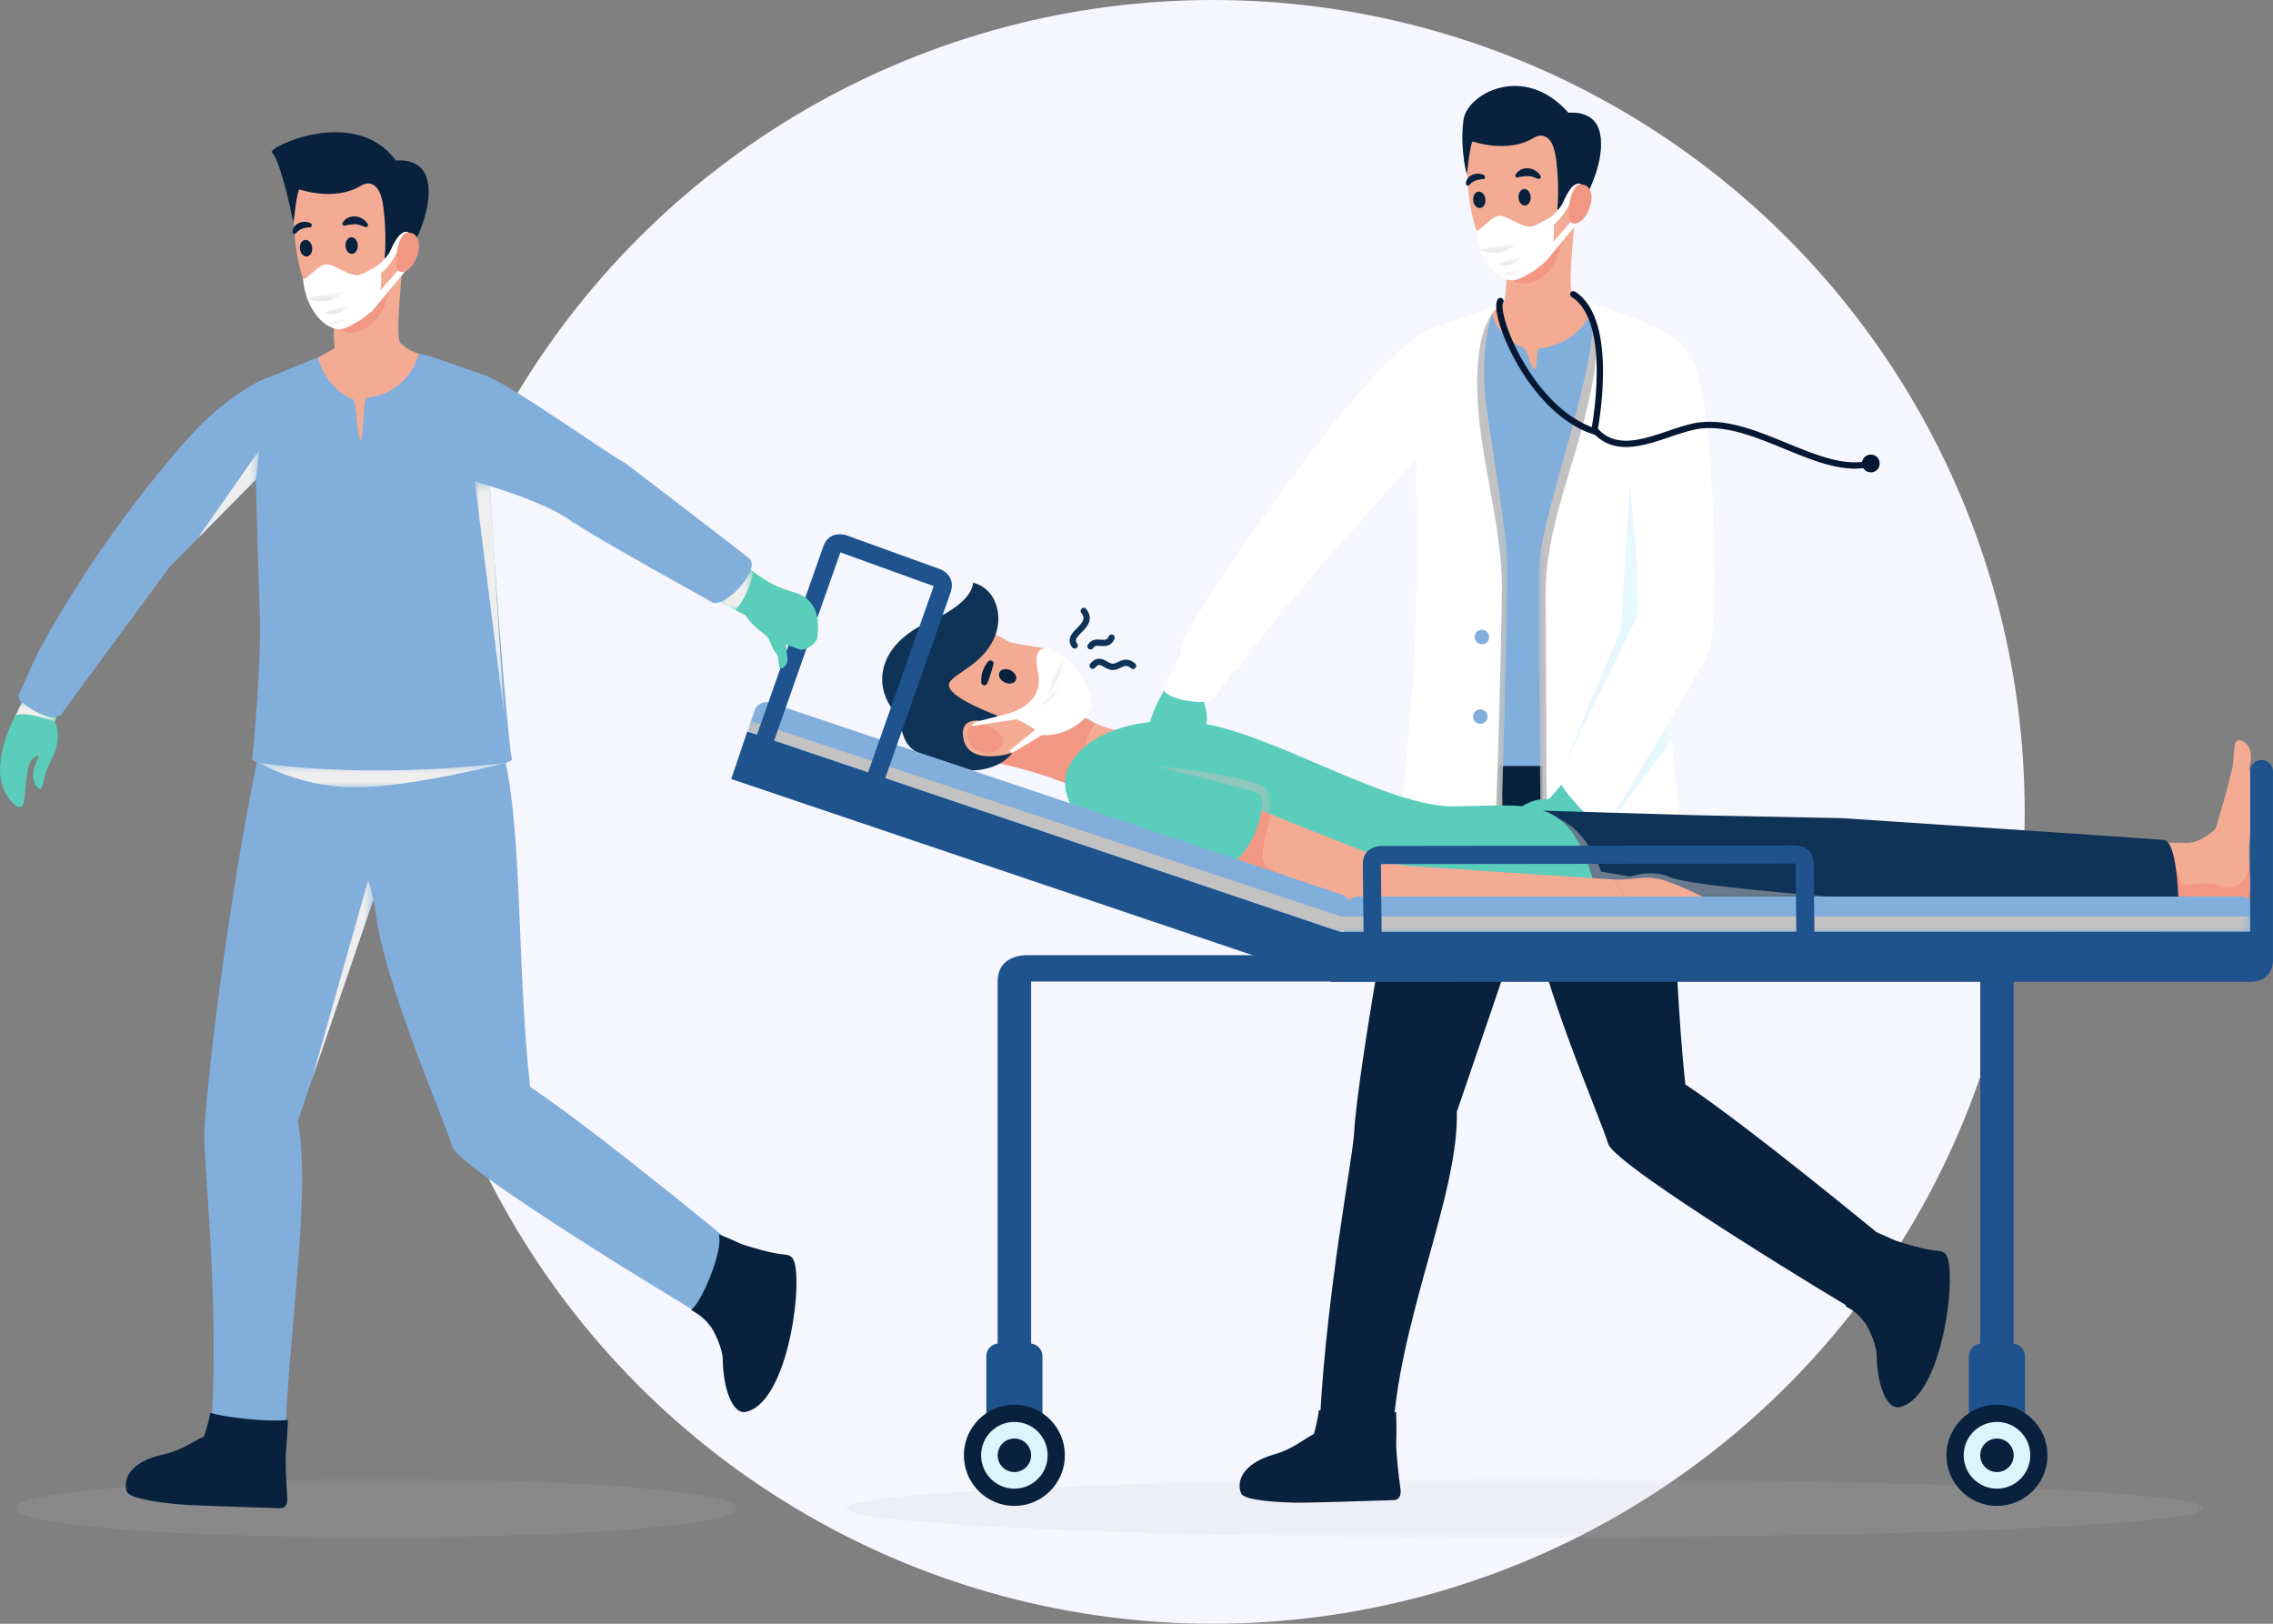 <?xml version="1.0" encoding="UTF-8"?>
<svg width="238px" height="170px" viewBox="0 0 238 170" version="1.1" xmlns="http://www.w3.org/2000/svg" xmlns:xlink="http://www.w3.org/1999/xlink">
    <rect x="0" y="0" width="238" height="170" fill="#808080" stroke="none"/>
    <title>Hospital RTLS</title>
    <defs>
        <polygon id="path-1" points="0 6.189 142.229 6.189 142.229 0 0 0"></polygon>
        <polygon id="path-3" points="0 0.91 4.044 0.91 4.044 0.191 0 0.191"></polygon>
        <polygon id="path-5" points="0 0.913 2.839 0.913 2.839 0.188 0 0.188"></polygon>
        <polygon id="path-7" points="0 0.775 2.103 0.775 2.103 0.327 0 0.327"></polygon>
        <polygon id="path-9" points="0 67.307 12.769 67.307 12.769 0 0 0"></polygon>
        <polygon id="path-11" points="0 68.425 14.303 68.425 14.303 0 0 0"></polygon>
        <polygon id="path-13" points="0 29.775 7.951 29.775 7.951 0 0 0"></polygon>
        <polygon id="path-15" points="0 11.705 7.221 11.705 7.221 0 0 0"></polygon>
        <polygon id="path-17" points="2.50455418e-14 8.578 28.425 8.578 28.425 0 0 0"></polygon>
        <polygon id="path-19" points="0 5.087 12.23 5.087 12.23 0 0 0"></polygon>
        <polygon id="path-21" points="0 4.593 1.878 4.593 1.878 0 0 0"></polygon>
        <polygon id="path-23" points="0 1.778 1.102 1.778 1.102 0 0 0"></polygon>
        <polygon id="path-25" points="0 2.186 2.061 2.186 2.061 0 0 0"></polygon>
        <polygon id="path-27" points="0 22.11 157.364 22.11 157.364 0 0 0"></polygon>
        <polygon id="path-29" points="0 4.153 3.373 4.153 3.373 0 0 0"></polygon>
        <polygon id="path-31" points="0 6.189 75.645 6.189 75.645 0 0 0"></polygon>
        <polygon id="path-33" points="0 24.618 3.103 24.618 3.103 0 0 0"></polygon>
        <polygon id="path-35" points="0 2.043 4.374 2.043 4.374 0 0 0"></polygon>
        <polygon id="path-37" points="0 0.913 4.072 0.913 4.072 0.188 0 0.188"></polygon>
        <polygon id="path-39" points="0 0.915 2.859 0.915 2.859 0.186 0 0.186"></polygon>
        <polygon id="path-41" points="0 0.777 2.118 0.777 2.118 0.325 0 0.325"></polygon>
        <polygon id="path-43" points="0 21.076 6.504 21.076 6.504 0 0 0"></polygon>
        <polygon id="path-45" points="0 2.574 25.8 2.574 25.8 0 0 0"></polygon>
        <polygon id="path-47" points="0 9.373 6.548 9.373 6.548 0 0 0"></polygon>
    </defs>
    <g id="Page-1" stroke="none" stroke-width="1" fill="none" fill-rule="evenodd">
        <g id="Patient-Transporter-management" transform="translate(-512, -249)">
            <g id="Hospital-RTLS" transform="translate(512, 249)">
                <circle id="Oval" fill="#F6F6FF" cx="127" cy="85" r="85"></circle>
                <g id="Group-15" transform="translate(0, 9)">
                    <g id="g580-Clipped" transform="translate(159.684, 148.906) scale(-1, 1) rotate(-180) translate(-159.684, -148.906) translate(88.57, 145.811)">
                        <mask id="mask-2" fill="white">
                            <use xlink:href="#path-1"></use>
                        </mask>
                        <g id="path572"></g>
                        <g id="g580" opacity="0.5" mask="url(#mask-2)">
                            <g transform="translate(-0, -0)" id="g578" opacity="0.288">
                                <g>
                                    <path d="M0,3.094 C0,1.386 31.84,0 71.116,0 C110.391,0 142.229,1.386 142.229,3.094 C142.229,4.803 110.391,6.189 71.116,6.189 C31.84,6.189 0,4.803 0,3.094" id="path576" fill="#C2C2C2" fill-rule="nonzero"></path>
                                </g>
                            </g>
                        </g>
                    </g>
                    <path d="M145.403,140.422 C145.505,140.47 144.715,135.836 144.715,135.836 L138.984,138.287 L140.275,143.477 L145.403,140.422 Z" id="path586" fill="#EEEEEE" fill-rule="nonzero" transform="translate(142.198, 139.657) scale(-1, 1) rotate(-180) translate(-142.198, -139.657) "></path>
                    <polygon id="path590" fill="#EEEEEE" fill-rule="nonzero" transform="translate(194.326, 123.544) scale(-1, 1) rotate(-180) translate(-194.326, -123.544) " points="189.57 122.056 195.734 119.047 198.645 120.998 199.082 123.328 198.998 124.452 191.334 128.04"></polygon>
                    <path d="M160.441,118.279 C161.313,111.19 167.528,96.956 168.393,94.143 C169.126,91.753 194.022,76.761 194.291,76.666 C195.11,76.378 197.008,77.722 197.852,79.371 C198.717,81.066 198.23,83.495 197.514,84.056 C197.316,84.21 183.2,95.888 176.466,100.372 C175.003,113.799 175.248,134.208 172.955,142.217 C172.955,142.217 162.572,138.762 149.533,140.729 C146.802,127.516 142.226,102.625 141.771,95.154 C141.607,92.463 138.984,79.09 138.228,65.658 C138.157,64.695 145.764,61.712 145.809,63.005 C146.227,75.249 152.764,88.709 152.54,97.495 L160.185,119.888 L160.441,118.279 Z" id="path594" fill="#08223E" fill-rule="nonzero" transform="translate(168.271, 102.451) scale(-1, 1) rotate(-180) translate(-168.271, -102.451) "></path>
                    <path d="M146.194,144.853 C146.17,144.08 146.426,141.532 146.64,140.063 C146.736,139.397 146.495,138.916 145.972,138.899 C143.548,138.823 137.067,138.6 135.556,138.633 C133.719,138.673 130.267,138.87 129.956,139.598 C129.496,140.684 129.836,142.675 133.529,143.72 C135.377,144.242 136.672,145.393 137.57,145.818 C137.57,145.818 137.942,147.03 138.097,148.323 C139.666,147.971 144.023,147.729 146.189,148.11 C146.225,146.856 146.236,146.203 146.194,144.853" id="path598" fill="#08223E" fill-rule="nonzero" transform="translate(138.228, 143.477) scale(-1, 1) rotate(-180) translate(-138.228, -143.477) "></path>
                    <path d="M196.066,138.346 C197.002,138.066 198.095,137.464 198.636,137.288 C199.286,137.077 201.404,136.391 202.963,136.258 C203.67,136.198 203.873,135.831 203.999,135.282 C204.741,132.071 203.02,120.629 198.833,119.894 C197.606,119.679 196.543,122.098 196.499,125.367 C196.489,126.209 195.956,127.64 195.346,128.632 C194.848,129.291 194.403,129.849 193.195,130.501 C194.263,131.148 196.661,136.901 196.066,138.346" id="path602" fill="#08223E" fill-rule="nonzero" transform="translate(198.681, 129.113) scale(-1, 1) rotate(-180) translate(-198.681, -129.113) "></path>
                    <polygon id="path606" fill="#82AEDB" fill-rule="nonzero" transform="translate(161.747, 45.631) scale(-1, 1) rotate(-180) translate(-161.747, -45.631) " points="166.168 68.7 162.37 70.56 160.008 71.198 157.439 68.751 154.26 66.348 154.687 20.064 166.855 20.064 169.234 62.711"></polygon>
                    <path d="M126.093,68.524 C127.012,66.031 125.412,64.25 124.875,62.766 C124.512,61.756 124.478,60.418 123.847,61.15 C122.718,62.465 124.204,64.703 124.204,64.703 C124.204,64.703 123.646,64.712 123.368,64.084 C122.898,63.024 122.682,61.831 123.231,61.655 C122.794,60.473 121.034,61.546 120.056,62.515 C119.52,65.499 121.197,68.616 121.382,68.955 C121.784,69.685 122.889,71.771 122.889,71.771 L128.391,72.229 C128.391,72.229 125.958,68.929 126.093,68.524" id="path610" fill="#5BCDBB" fill-rule="nonzero" transform="translate(124.171, 66.584) scale(-1, 1) rotate(-180) translate(-124.171, -66.584) "></path>
                    <path d="M164.934,29.656 C164.746,26.501 164.083,21.339 164.735,20.994 C166.063,20.291 166.536,20.127 166.97,19.76 C166.97,19.76 165.67,15.79 161.151,15.322 C160.893,15.331 160.955,13.114 160.727,13.146 C160.31,13.205 159.877,15.249 159.556,15.376 C156.989,16.386 156.226,18.594 156.265,19.015 C156.636,19.542 157.565,20.41 157.565,20.41 C157.565,20.41 157.761,21.941 157.761,23.375 C157.761,25.524 158.868,29.616 158.868,29.616 L164.934,29.656 Z" id="path614" fill="#F4AB94" fill-rule="nonzero" transform="translate(161.617, 21.401) scale(-1, 1) rotate(-180) translate(-161.617, -21.401) "></path>
                    <path d="M157.761,15.565 C158.909,15.553 162.627,18.414 162.854,19.147 C163.081,19.88 163.692,20.703 163.692,20.703 C163.692,20.703 163.759,17.283 162,15.596 C159.617,13.311 157.801,15.161 157.801,15.161 L157.761,15.565 Z" id="path618" fill="#F19783" fill-rule="nonzero" transform="translate(160.727, 17.578) scale(-1, 1) rotate(-180) translate(-160.727, -17.578) "></path>
                    <path d="M166.606,8.224 C166.379,4.644 163.302,1.927 159.73,2.154 C156.158,2.381 153.38,5.818 153.607,9.397 C153.655,10.17 153.673,11.426 153.965,12.097 C155.727,16.168 162.165,16.901 165.47,13.094 C166.623,11.766 166.707,9.835 166.606,8.224" id="path622" fill="#F4AB94" fill-rule="nonzero" transform="translate(160.116, 8.863) scale(-1, 1) rotate(-180) translate(-160.116, -8.863) "></path>
                    <path d="M153.699,19.775 C153.686,16.345 155.199,10.538 158.215,9.832 C159.63,9.501 163.225,11.757 163.555,14.133 C163.886,16.509 164.232,19.105 164.232,19.105" id="path626" fill="#F4AB94" fill-rule="nonzero" transform="translate(158.966, 14.787) scale(-1, 1) rotate(-180) translate(-158.966, -14.787) "></path>
                    <path d="M154.257,11.85 C154.309,11.378 154.637,11.024 154.988,11.063 C155.34,11.102 155.582,11.518 155.531,11.993 C155.478,12.467 155.151,12.82 154.799,12.781 C154.448,12.741 154.205,12.326 154.257,11.85" id="path630" fill="#08223E" fill-rule="nonzero" transform="translate(154.894, 11.922) scale(-1, 1) rotate(-180) translate(-154.894, -11.922) "></path>
                    <path d="M158.996,11.62 C159.019,11.144 159.324,10.771 159.678,10.787 C160.032,10.805 160.298,11.205 160.275,11.681 C160.253,12.159 159.95,12.531 159.596,12.514 C159.244,12.497 158.975,12.098 158.996,11.62" id="path634" fill="#08223E" fill-rule="nonzero" transform="translate(159.636, 11.651) scale(-1, 1) rotate(-180) translate(-159.636, -11.651) "></path>
                    <path d="M155.901,15.073 C156.02,15.016 156.655,14.79 156.86,14.827 C157.067,14.863 157.931,15.204 157.977,15.309 C158.024,15.412 155.677,15.18 155.901,15.073" id="path638" fill="#F19783" fill-rule="nonzero" transform="translate(156.932, 15.079) scale(-1, 1) rotate(-180) translate(-156.932, -15.079) "></path>
                    <path d="M158.75,9.151 C158.745,9.145 158.776,9.2 158.828,9.263 C158.88,9.328 158.962,9.411 159.079,9.491 C159.193,9.573 159.345,9.643 159.519,9.691 C159.694,9.734 159.892,9.749 160.085,9.725 C160.279,9.708 160.462,9.641 160.623,9.57 C160.778,9.487 160.912,9.399 161.01,9.306 C161.113,9.218 161.176,9.126 161.226,9.07 C161.271,9.008 161.296,8.973 161.296,8.973 C161.369,8.872 161.346,8.731 161.246,8.659 C161.184,8.614 161.107,8.605 161.039,8.628 L161.005,8.641 C161.005,8.641 160.97,8.654 160.908,8.675 C160.85,8.699 160.771,8.742 160.671,8.768 C160.576,8.807 160.466,8.836 160.356,8.868 C160.298,8.875 160.242,8.892 160.185,8.901 C160.126,8.902 160.069,8.916 160.012,8.918 C159.897,8.921 159.783,8.917 159.674,8.904 C159.564,8.894 159.456,8.88 159.362,8.863 C159.265,8.849 159.182,8.831 159.121,8.821 C159.06,8.81 159.033,8.814 159.028,8.809 C158.933,8.731 158.795,8.746 158.718,8.84 C158.641,8.935 158.655,9.074 158.75,9.151" id="path642" fill="#08223E" fill-rule="nonzero" transform="translate(160.003, 9.176) scale(-1, 1) rotate(-180) translate(-160.003, -9.176) "></path>
                    <path d="M155.216,9.861 L155.194,9.865 C155.175,9.872 155.161,9.868 155.161,9.86 C155.167,9.853 155.132,9.853 155.107,9.851 C155.077,9.847 155.044,9.843 155.008,9.839 C154.86,9.826 154.66,9.78 154.492,9.718 C154.32,9.653 154.19,9.567 154.085,9.487 C154.039,9.442 153.988,9.407 153.962,9.373 C153.932,9.342 153.909,9.325 153.909,9.325 C153.866,9.211 153.738,9.154 153.625,9.198 C153.511,9.241 153.454,9.369 153.498,9.483 C153.505,9.479 153.495,9.638 153.612,9.844 C153.671,9.946 153.756,10.059 153.871,10.153 C153.988,10.241 154.124,10.32 154.268,10.361 C154.553,10.463 154.841,10.445 155.05,10.407 C155.103,10.397 155.151,10.38 155.195,10.367 C155.242,10.349 155.27,10.34 155.325,10.315 C155.376,10.293 155.399,10.274 155.405,10.266 C155.416,10.257 155.422,10.252 155.422,10.252 C155.515,10.168 155.524,10.025 155.44,9.931 C155.385,9.868 155.303,9.844 155.226,9.859 L155.216,9.861 Z" id="path646" fill="#08223E" fill-rule="nonzero" transform="translate(154.49, 9.81) scale(-1, 1) rotate(-180) translate(-154.49, -9.81) "></path>
                    <path d="M156.009,17.464 C156.091,17.658 158.877,17.755 159.073,17.658 C159.27,17.561 158.255,16.442 157.626,16.395 C157.141,16.358 155.908,17.234 156.009,17.464" id="path650" fill="#FFFFFF" fill-rule="nonzero" transform="translate(157.55, 17.045) scale(-1, 1) rotate(-180) translate(-157.55, -17.045) "></path>
                    <path d="M153.594,1.687 C153.595,1.688 153.965,5.343 154.25,5.145 C154.25,5.145 157.878,3.885 160.563,5.525 C162.15,6.493 163.04,4.508 163.05,2.435 C163.682,2.892 166.394,3.822 166.928,4.372 C166.644,6.517 165.417,6.645 163.692,7.5 C161.585,8.544 158.114,9.985 156.034,8.895 C152.814,7.209 152.978,4.093 153.594,1.687" id="path654" fill="#08223E" fill-rule="nonzero" transform="translate(160.083, 5.486) scale(-1, 1) rotate(-180) translate(-160.083, -5.486) "></path>
                    <path d="M162.553,13.117 C163.153,11.881 163.232,7.911 163.078,6.477 C162.962,5.973 163.914,6.333 163.957,6.721 C163.998,7.109 164.161,8.733 165.167,8.927 C166.128,9.113 164.564,6.084 164.532,5.992 C165.714,7.63 167.4,10.251 166.907,12.804 C166.905,12.804 164.789,13.244 164.789,13.244 L162.553,13.117 Z" id="path658" fill="#08223E" fill-rule="nonzero" transform="translate(164.774, 9.618) scale(-1, 1) rotate(-180) translate(-164.774, -9.618) "></path>
                    <path d="M153.493,2.197 C153.237,3.645 152.944,5.294 153.237,7.515 C153.595,10.219 159.556,13.545 164.232,8.252 C164.232,8.252 166.687,8.582 167.397,6.58 C168.343,3.909 166.315,0 166.315,0 L162.942,5.79 L160.727,7.031 L155.538,6.409 L153.594,5.069 L153.493,2.197 Z" id="path662" fill="#08223E" fill-rule="nonzero" transform="translate(160.381, 5.53) scale(-1, 1) rotate(-180) translate(-160.381, -5.53) "></path>
                    <path d="M154.569,18.868 C154.717,18.437 156.06,20.235 156.911,20.352 C157.763,20.468 159.549,18.899 160.533,19.276 C161.518,19.653 162.553,20.358 162.553,20.358 C162.553,20.358 163.087,18.264 162.206,16.049 C161.906,15.347 159.327,13.589 158.39,13.589 C156.932,13.589 154.872,15.467 154.569,18.868" id="path666" fill="#FFFFFF" fill-rule="nonzero" transform="translate(158.642, 16.974) scale(-1, 1) rotate(-180) translate(-158.642, -16.974) "></path>
                    <path d="M162.468,11.194 C162.468,11.194 163.355,11.919 163.707,12.738 C164.773,15.222 165.573,14.53 165.573,14.53 C165.573,14.53 164.759,13.292 164.32,12.419 C163.78,11.345 162.947,10.468 162.553,10.221" id="path670" fill="#FFFFFF" fill-rule="nonzero" transform="translate(164.02, 12.42) scale(-1, 1) rotate(-180) translate(-164.02, -12.42) "></path>
                    <polygon id="path674" fill="#FFFFFF" fill-rule="nonzero" transform="translate(163.805, 15.787) scale(-1, 1) rotate(-180) translate(-163.805, -15.787) " points="162.16 13.589 165.449 17.537 165.007 17.984 162.365 14.947"></polygon>
                    <path d="M166.587,12.477 C166.362,11.334 165.375,9.911 164.548,10.412 C163.882,10.815 164.431,14.267 165.358,14.394 C166.357,14.529 166.814,13.621 166.587,12.477" id="path678" fill="#F19783" fill-rule="nonzero" transform="translate(165.449, 12.358) scale(-1, 1) rotate(-180) translate(-165.449, -12.358) "></path>
                    <g id="g692-Clipped" transform="translate(156.916, 17.209) scale(-1, 1) rotate(-180) translate(-156.916, -17.209) translate(154.894, 16.658)">
                        <mask id="mask-4" fill="white">
                            <use xlink:href="#path-3"></use>
                        </mask>
                        <g id="path684"></g>
                        <g id="g692" opacity="0.5" mask="url(#mask-4)">
                            <g transform="translate(-0, -0)" id="g690">
                                <path d="M0,0.64 C0,0.64 2.121,-0.521 4.044,1.366" id="path688" fill="#C2C2C2" fill-rule="nonzero"></path>
                            </g>
                        </g>
                    </g>
                    <g id="g708-Clipped" transform="translate(158.137, 18.532) scale(-1, 1) rotate(-180) translate(-158.137, -18.532) translate(156.718, 17.981)">
                        <mask id="mask-6" fill="white">
                            <use xlink:href="#path-5"></use>
                        </mask>
                        <g id="path700"></g>
                        <g id="g708" opacity="0.5" mask="url(#mask-6)">
                            <g transform="translate(0, -0)" id="g706">
                                <path d="M0,0.413 C0,0.413 1.38,-0.239 2.838,1.37" id="path704" fill="#C2C2C2" fill-rule="nonzero"></path>
                            </g>
                        </g>
                    </g>
                    <g id="g724-Clipped" transform="translate(158.157, 19.754) scale(-1, 1) rotate(-180) translate(-158.157, -19.754) translate(157.105, 19.204)">
                        <mask id="mask-8" fill="white">
                            <use xlink:href="#path-7"></use>
                        </mask>
                        <g id="path716"></g>
                        <g id="g724" opacity="0.5" mask="url(#mask-8)">
                            <g transform="translate(0, 0.001)" id="g722">
                                <path d="M0,0.581 C0,0.581 1.225,0.147 2.103,1.163" id="path720" fill="#C2C2C2" fill-rule="nonzero"></path>
                            </g>
                        </g>
                    </g>
                    <path d="M196.819,39.524 C196.819,39.009 196.403,38.592 195.889,38.592 C195.376,38.592 194.959,39.009 194.959,39.524 C194.959,40.039 195.376,40.456 195.889,40.456 C196.403,40.456 196.819,40.039 196.819,39.524" id="path730" fill="#041733" fill-rule="nonzero" transform="translate(195.889, 39.524) scale(-1, 1) rotate(-180) translate(-195.889, -39.524) "></path>
                    <g id="g744-Clipped" transform="translate(151.466, 57.44) scale(-1, 1) rotate(-180) translate(-151.466, -57.44) translate(145.082, 23.787)">
                        <mask id="mask-10" fill="white">
                            <use xlink:href="#path-9"></use>
                        </mask>
                        <g id="path736"></g>
                        <g id="g744" mask="url(#mask-10)">
                            <g transform="translate(0, -0)" id="g742">
                                <path d="M11.183,67.307 C10.513,65.221 9.905,61.822 10.675,56.614 C11.443,51.406 12.647,44.224 12.756,41.373 C12.866,38.523 12.212,16.834 12.212,16.834 C12.212,16.834 12.624,7.268 11.087,4.034 C9.551,0.799 7.351,-1.072 0,0.659 L0.435,4.253 L9.919,21.536 L10.456,29.712 L8.216,60.232 L9.323,65.609 L11.183,67.307 Z" id="path740" fill="#C2C2C2" fill-rule="nonzero"></path>
                            </g>
                        </g>
                    </g>
                    <g id="g760-Clipped" transform="translate(168.261, 57.254) scale(-1, 1) rotate(-180) translate(-168.261, -57.254) translate(161.11, 23.042)">
                        <mask id="mask-12" fill="white">
                            <use xlink:href="#path-11"></use>
                        </mask>
                        <g id="path752"></g>
                        <g id="g760" mask="url(#mask-12)">
                            <g transform="translate(0, 0)" id="g758">
                                <path d="M5.86,68.425 C5.643,64.278 5.097,61.317 2.745,52.93 C0.393,44.542 0.064,42.733 0.01,40.759 C-0.045,38.786 0.14,12.393 0.321,10.103 C0.502,7.812 0.707,3.949 3.497,1.756 C6.286,-0.437 13.075,-0.001 14.303,0.11 L14.232,1.437 L8.557,14.61 L3.893,37.415 L4.166,49.311 L7.24,62.482 L5.86,68.425 Z" id="path756" fill="#C2C2C2" fill-rule="nonzero"></path>
                            </g>
                        </g>
                    </g>
                    <path d="M157.26,59.46 C157.387,67.87 153.673,76.566 154.931,85.04 C155.139,86.439 155.929,89.141 157.439,89.711 C154.809,88.718 152.173,88.122 148.79,86.49 L148.383,74.697 C148.113,72.571 148.541,63.067 148.158,54.356 C147.556,40.637 145.363,26.541 145.082,23.293 C145.07,23.15 149.205,22.147 153.169,23.415 C154.993,23.998 156.141,25.209 156.532,34.003 C157.048,45.558 157.26,59.45 157.26,59.46" id="path766" fill="#FFFFFF" fill-rule="nonzero" transform="translate(151.261, 56.246) scale(-1, 1) rotate(-180) translate(-151.261, -56.246) "></path>
                    <path d="M161.845,58.225 C161.818,64.311 164.271,70.108 165.755,75.917 C166.69,79.58 168.441,86.23 165.672,89.01 C167.191,88.416 172.451,86.69 174.347,85.51 L174.831,71.493 C174.613,68.453 173.647,62.014 174.11,54.823 C174.958,41.67 176.55,27.025 177.693,22.564 C177.707,22.509 171.618,21.884 166.79,22.877 C162.122,23.838 161.917,27.301 161.954,34.031 C161.954,34.031 161.845,58.219 161.845,58.225" id="path770" fill="#FFFFFF" fill-rule="nonzero" transform="translate(169.769, 55.665) scale(-1, 1) rotate(-180) translate(-169.769, -55.665) "></path>
                    <path d="M155.922,57.693 C155.922,57.273 155.582,56.933 155.164,56.933 C154.744,56.933 154.405,57.273 154.405,57.693 C154.405,58.112 154.744,58.453 155.164,58.453 C155.582,58.453 155.922,58.112 155.922,57.693" id="path774" fill="#82AEDB" fill-rule="nonzero" transform="translate(155.164, 57.693) scale(-1, 1) rotate(-180) translate(-155.164, -57.693) "></path>
                    <path d="M155.759,66.027 C155.759,65.607 155.419,65.267 155.001,65.267 C154.582,65.267 154.243,65.607 154.243,66.027 C154.243,66.446 154.582,66.787 155.001,66.787 C155.419,66.787 155.759,66.446 155.759,66.027" id="path778" fill="#82AEDB" fill-rule="nonzero" transform="translate(155.001, 66.027) scale(-1, 1) rotate(-180) translate(-155.001, -66.027) "></path>
                    <path d="M152.865,64.422 C150.468,64.65 148.503,64.879 140.538,55.355 C136.752,50.826 127.514,38.153 123.628,31.137 C123.466,30.843 123.716,30.096 123.568,29.827 C122.666,28.185 122.053,27.027 121.877,26.611 C121.363,25.393 126.694,24.429 127.3,25.559 C127.483,25.901 128.091,26.843 128.967,28.163 C129.153,28.442 129.587,28.413 129.797,28.725 C134.108,35.168 149.329,51.563 149.329,51.563" id="path782" fill="#FFFFFF" fill-rule="nonzero" transform="translate(137.354, 44.774) scale(-1, 1) rotate(-180) translate(-137.354, -44.774) "></path>
                    <path d="M157.105,35.459 C156.265,34.183 160.214,24.001 166.928,21.808 C166.928,21.808 169.234,33.358 164.735,36.162" id="path786" stroke="#041733" stroke-width="0.66" stroke-linecap="round" transform="translate(162.256, 28.985) scale(-1, 1) rotate(-180) translate(-162.256, -28.985) "></path>
                    <path d="M162.04,79.445 C159.391,79.551 158.194,77.476 156.952,76.505 C156.108,75.846 154.848,75.4 155.738,75.026 C157.334,74.355 158.999,76.463 158.999,76.463 C158.999,76.463 159.204,75.912 158.793,75.361 C158.086,74.408 155.388,73.621 154.461,72.886 C153.473,72.104 156.067,71.084 157.759,71.382 C160.757,71.792 163.641,74.806 163.905,75.089 C164.473,75.697 166.112,77.394 166.112,77.394 L164.845,82.78 C164.845,82.78 162.467,79.441 162.04,79.445" id="path790" fill="#5BCDBB" fill-rule="nonzero" transform="translate(160.177, 77.054) scale(-1, 1) rotate(-180) translate(-160.177, -77.054) "></path>
                    <path d="M173.961,77.741 C177.693,76.052 178.381,72.828 179.033,64.432 C179.551,57.749 179.906,47.651 178.961,44.239 C178.594,42.914 168.289,26.296 168.289,25.846 C168.289,24.521 163.184,29.813 163.066,31.091 C163.03,31.476 171.148,47.422 171.599,48.174 C171.198,52.32 170.881,63.639 170.881,63.639" id="path794" fill="#FFFFFF" fill-rule="nonzero" transform="translate(171.308, 51.687) scale(-1, 1) rotate(-180) translate(-171.308, -51.687) "></path>
                    <path d="M166.863,39.352 C169.753,35.748 174.622,39.296 178.065,39.684 C184.023,40.354 190.652,34.293 195.889,35.697" id="path798" stroke="#041733" stroke-width="0.66" transform="translate(181.376, 37.611) scale(-1, 1) rotate(-180) translate(-181.376, -37.611) "></path>
                    <g id="g814" transform="translate(167.623, 56.442) scale(-1, 1) rotate(-180) translate(-167.623, -56.442) translate(163.648, 41.554)">
                        <g id="g812-Clipped" transform="translate(0, -0)">
                            <mask id="mask-14" fill="white">
                                <use xlink:href="#path-13"></use>
                            </mask>
                            <g id="path804"></g>
                            <g id="g812" opacity="0.7" mask="url(#mask-14)">
                                <g transform="translate(0, 0)" id="g810">
                                    <polygon id="path808" fill="#DCF5FD" fill-rule="nonzero" points="7.796 21.042 7.951 16.129 0 0 6.076 14.411 7.021 29.775"></polygon>
                                </g>
                            </g>
                        </g>
                    </g>
                    <g id="g828-Clipped" transform="translate(171.444, 72.284) scale(-1, 1) rotate(-180) translate(-171.444, -72.284) translate(167.834, 66.432)">
                        <mask id="mask-16" fill="white">
                            <use xlink:href="#path-15"></use>
                        </mask>
                        <g id="path820"></g>
                        <g id="g828" opacity="0.7" mask="url(#mask-16)">
                            <g transform="translate(-0, -0)" id="g826">
                                <polygon id="path824" fill="#DCF5FD" fill-rule="nonzero" points="7.221 9.644 7.03 11.705 0 0"></polygon>
                            </g>
                        </g>
                    </g>
                    <path d="M224.498,69.191 C224.498,69.191 227.432,69.198 228.795,69.198 C230.157,69.198 232.462,68.397 234.455,68.502 C236.446,68.608 235.294,71.235 235.503,74.386 C235.625,76.22 236.364,81.766 235.491,82.51 C235.911,83.917 235.635,84.954 234.913,85.356 C233.63,86.07 234.065,84.217 233.747,82.643 C233.369,80.761 231.996,76.256 231.996,76.256 C231.996,76.256 230.544,74.756 228.97,74.756 C226.937,74.756 224.498,74.912 224.498,74.912 L224.498,69.191 Z" id="path834" fill="#F4AB94" fill-rule="nonzero" transform="translate(230.205, 77.003) scale(-1, 1) rotate(-180) translate(-230.205, -77.003) "></path>
                    <path d="M226.031,85.139 L226.457,85.139 C226.457,85.139 227.986,82.291 228.391,80.898 C228.578,80.308 230.824,81.246 232.447,80.558 C234.069,79.87 235.573,81.324 235.508,82.849 L235.567,79.175 L227.038,79.531 C227.038,79.531 226.792,83.278 226.031,85.139" id="path838" fill="#F19783" fill-rule="nonzero" transform="translate(230.799, 82.157) scale(-1, 1) rotate(-180) translate(-230.799, -82.157) "></path>
                    <path d="M159.371,85.183 L178.072,84.633 L192.866,84.338 C192.866,84.338 225.245,82.188 226.588,82.056 C227.931,81.925 228.08,76.127 228.08,76.127 L165.183,75.812 L159.371,85.183 Z" id="path842" fill="#0F3357" fill-rule="nonzero" transform="translate(193.726, 80.498) scale(-1, 1) rotate(-180) translate(-193.726, -80.498) "></path>
                    <g id="g858" transform="translate(177.279, 80.894) scale(-1, 1) rotate(-180) translate(-177.279, -80.894) translate(163.066, 76.605)">
                        <g id="g856-Clipped" transform="translate(0, -0)">
                            <mask id="mask-18" fill="white">
                                <use xlink:href="#path-17"></use>
                            </mask>
                            <g id="path848"></g>
                            <g id="g856" opacity="0.5" mask="url(#mask-18)">
                                <g transform="translate(-0, -0)" id="g854">
                                    <path d="M0,8.578 C3.311,7.127 4.577,2.932 4.577,2.932 L7.662,2.404 C7.662,2.404 9.865,3.23 11.847,2.336 C13.83,1.441 28.425,0.314 28.425,0.314 L2.485,0 C2.485,0 3.298,4.068 0,8.578" id="path852" fill="#C2C2C2" fill-rule="nonzero"></path>
                                </g>
                            </g>
                        </g>
                    </g>
                    <path d="M99.56,57.025 C103.245,55.676 107.222,57.201 108.569,60.894 C109.917,64.588 107.701,68.9 104.015,70.251 C103.221,70.542 101.953,71.079 101.154,71.082 C98.243,71.095 96.281,68.683 95.224,65.786 C93.877,62.092 95.875,58.376 99.56,57.025" id="path862" fill="#F4AB94" fill-rule="nonzero" transform="translate(101.885, 63.811) scale(-1, 1) rotate(-180) translate(-101.885, -63.811) "></path>
                    <path d="M104.657,71.017 C108.325,70.24 111.935,69.146 114.556,67.296 C114.556,67.296 115.604,65.991 115.645,65.905 C115.645,65.905 120.473,64.928 123.329,71.785 C124.503,73.527 121.519,74.383 120.8,73.806 C120.8,73.806 116.234,74.206 114.086,75.571 C111.941,76.936 105.733,75.19 105.733,75.19 L104.657,71.017 Z" id="path866" fill="#F4AB94" fill-rule="nonzero" transform="translate(114.128, 70.975) scale(-1, 1) rotate(-180) translate(-114.128, -70.975) "></path>
                    <path d="M113.628,74.163 C112.189,73.662 109.06,72.849 108.281,72.214 C107.578,71.639 104.497,69.454 104.497,69.454 L106.04,69.074 C107.474,68.709 111.96,67.51 113.809,66.154 C114.437,66.208 114.586,69.352 115.032,69.604 C112.211,70.53 114.7,73.536 114.7,73.536 C114.7,73.536 114.335,73.72 113.628,74.163" id="path870" fill="#F19783" fill-rule="nonzero" transform="translate(109.765, 70.158) scale(-1, 1) rotate(-180) translate(-109.765, -70.158) "></path>
                    <path d="M105.448,68.961 C106.787,68.378 109.249,68.576 110.803,67.574 C110.985,67.457 110.415,66.228 110.591,66.108 C112.784,64.628 114.51,63.017 114.134,62.013 C113.571,60.519 109.481,60.207 107.32,58.114 C104.794,58.829 102.042,59.626 102.042,59.626" id="path874" fill="#F4AB94" fill-rule="nonzero" transform="translate(108.114, 63.538) scale(-1, 1) rotate(-180) translate(-108.114, -63.538) "></path>
                    <path d="M111.846,81.362 C113.363,84.811 118.788,86.941 125.247,86.152 C133.005,85.204 145.206,77.277 152.257,77.369 C160.998,77.482 164.692,78.735 167.263,67.922 L142.269,66.475 L112.044,77.689 C112.044,77.689 111.026,79.495 111.846,81.362" id="path878" fill="#5BCDBB" fill-rule="nonzero" transform="translate(139.395, 76.396) scale(-1, 1) rotate(-180) translate(-139.395, -76.396) "></path>
                    <path d="M128.672,80.857 C129.869,80.413 131.991,86.316 131.991,86.316 C131.991,86.316 146.091,80.576 146.972,80.503 C147.853,80.429 169.078,79.038 169.078,79.038 L170.104,77.26 L142.269,75.813 C142.269,75.813 127.475,81.301 128.672,80.857" id="path882" fill="#F4AB94" fill-rule="nonzero" transform="translate(149.353, 81.064) scale(-1, 1) rotate(-180) translate(-149.353, -81.064) "></path>
                    <path d="M169.078,84.671 C170.288,84.59 171.904,85.01 173.335,84.818 C174.767,84.627 178.255,82.893 178.255,82.893 L170.104,82.893" id="path886" fill="#F4AB94" fill-rule="nonzero" transform="translate(173.666, 83.881) scale(-1, 1) rotate(-180) translate(-173.666, -83.881) "></path>
                    <path d="M104.218,57.83 C103.051,58.273 98.649,60.037 99.453,61.254 C100.149,62.308 103.15,63.226 104.238,66.203 C105.04,68.399 104.203,71.1 101.879,71.661 C101.879,71.661 102.08,69.672 97.298,67.58 C91.817,65.182 91.054,60.506 94.286,57.46 C94.286,57.46 94.189,54.717 96.137,53.842 L101.748,52.002 C101.748,52.002 104.557,51.939 106.001,53.842 C106.001,53.842 101.451,52.385 100.878,55.318 C100.486,57.323 102.082,57.445 103.408,57.029 C103.879,56.849 105.042,57.517 104.218,57.83" id="path890" fill="#0F3357" fill-rule="nonzero" transform="translate(99.186, 61.832) scale(-1, 1) rotate(-180) translate(-99.186, -61.832) "></path>
                    <path d="M103.086,69.748 C104.14,69.498 105.426,68.529 104.933,67.776 C104.535,67.169 103.925,66.685 102.872,66.936 C101.818,67.185 101.351,67.8 101.265,68.668 C101.173,69.604 102.032,69.998 103.086,69.748" id="path894" fill="#F19783" fill-rule="nonzero" transform="translate(103.15, 68.345) scale(-1, 1) rotate(-180) translate(-103.15, -68.345) "></path>
                    <path d="M105.812,62.447 C106.283,62.218 106.527,61.747 106.357,61.397 C106.186,61.046 105.667,60.948 105.196,61.177 C104.725,61.407 104.482,61.876 104.651,62.227 C104.821,62.578 105.342,62.676 105.812,62.447" id="path898" fill="#08223E" fill-rule="nonzero" transform="translate(105.504, 61.812) scale(-1, 1) rotate(-180) translate(-105.504, -61.812) "></path>
                    <path d="M104.027,62.362 C104.027,62.362 104.019,62.326 104.002,62.265 C103.978,62.205 103.963,62.119 103.937,62.026 C103.908,61.934 103.874,61.827 103.838,61.712 C103.807,61.592 103.771,61.467 103.728,61.344 C103.69,61.22 103.631,61.101 103.607,60.984 C103.577,60.868 103.541,60.761 103.505,60.669 C103.433,60.486 103.362,60.361 103.362,60.361 L103.33,60.304 C103.246,60.155 103.056,60.103 102.908,60.188 C102.819,60.238 102.764,60.328 102.753,60.422 C102.753,60.422 102.736,60.573 102.743,60.804 C102.748,60.919 102.758,61.053 102.779,61.196 C102.787,61.343 102.849,61.481 102.896,61.624 C102.946,61.767 103.002,61.907 103.058,62.036 C103.128,62.163 103.203,62.277 103.262,62.375 C103.323,62.474 103.384,62.546 103.423,62.592 C103.465,62.639 103.491,62.664 103.491,62.664 C103.619,62.787 103.822,62.784 103.945,62.656 C104.021,62.577 104.049,62.469 104.028,62.369 L104.027,62.362 Z" id="path902" fill="#08223E" fill-rule="nonzero" transform="translate(103.388, 61.451) scale(-1, 1) rotate(-180) translate(-103.388, -61.451) "></path>
                    <g id="g916-Clipped" transform="translate(126.889, 73.672) scale(-1, 1) rotate(-180) translate(-126.889, -73.672) translate(120.774, 71.129)">
                        <mask id="mask-20" fill="white">
                            <use xlink:href="#path-19"></use>
                        </mask>
                        <g id="path908"></g>
                        <g id="g916" opacity="0.5" mask="url(#mask-20)">
                            <g transform="translate(0, -0)" id="g914">
                                <path d="M0,5.088 C4.083,4.611 11.079,3.642 11.786,2.631 C12.366,1.801 12.212,0 12.212,0 L1.303,3.901 L0,5.088 Z" id="path912" fill="#C2C2C2" fill-rule="nonzero"></path>
                            </g>
                        </g>
                    </g>
                    <path d="M128.672,71.16 C129.463,70.867 130.701,72.649 131.456,74.267 C132.211,75.885 132.358,78.019 131.845,78.35 C131.33,78.681 120.636,81.304 120.636,81.304 L128.672,71.16 Z" id="path922" fill="#5BCDBB" fill-rule="nonzero" transform="translate(126.392, 76.216) scale(-1, 1) rotate(-180) translate(-126.392, -76.216) "></path>
                    <path d="M132.986,85.958 C132.946,84.946 131.569,81.22 132.588,80.475 C133.607,79.73 142.698,75.916 145.778,76.058 L142.269,75.858 C142.269,75.858 127.963,81.165 128.672,80.903 C129.382,80.639 130.82,82.348 131.349,83.759 C131.877,85.17 132.103,86.316 132.103,86.316 L132.986,85.958 Z" id="path926" fill="#F19783" fill-rule="nonzero" transform="translate(137.212, 81.087) scale(-1, 1) rotate(-180) translate(-137.212, -81.087) "></path>
                    <path d="M109.32,67.962 C108.554,67.862 108.343,66.989 108.691,65.418 C109.132,63.429 107.953,61.694 105.128,61.031 C105.128,61.031 107.495,60.38 109.098,58.888 C111.72,58.735 114.259,60.648 114.339,62.127 C114.417,63.607 112.332,66.722 110.982,67.484 C110.015,68.029 109.582,67.997 109.32,67.962" id="path930" fill="#FFFFFF" fill-rule="nonzero" transform="translate(109.734, 63.429) scale(-1, 1) rotate(-180) translate(-109.734, -63.429) "></path>
                    <polygon id="path934" fill="#FFFFFF" fill-rule="nonzero" transform="translate(107.38, 68.577) scale(-1, 1) rotate(-180) translate(-107.38, -68.577) " points="109.098 69.184 106.001 67.333 105.663 67.538 108.411 69.745 109.098 69.821"></polygon>
                    <polygon id="path938" fill="#FFFFFF" fill-rule="nonzero" transform="translate(104.081, 66.432) scale(-1, 1) rotate(-180) translate(-104.081, -66.432) " points="105.128 67.036 102.042 66.25 101.748 65.827 106.415 66.566 106.001 67.036"></polygon>
                    <g id="g952-Clipped" transform="translate(110.42, 61.899) scale(-1, 1) rotate(-180) translate(-110.42, -61.899) translate(109.481, 59.602)">
                        <mask id="mask-22" fill="white">
                            <use xlink:href="#path-21"></use>
                        </mask>
                        <g id="path944"></g>
                        <g id="g952" opacity="0.2" mask="url(#mask-22)">
                            <g transform="translate(0, 0)" id="g950">
                                <path d="M1.84,4.593 C2.137,2.857 0.612,0.893 0,0" id="path948" fill="#C2C2C2" fill-rule="nonzero"></path>
                            </g>
                        </g>
                    </g>
                    <g id="g968-Clipped" transform="translate(110.218, 61.918) scale(-1, 1) rotate(-180) translate(-110.218, -61.918) translate(109.667, 61.028)">
                        <mask id="mask-24" fill="white">
                            <use xlink:href="#path-23"></use>
                        </mask>
                        <g id="path960"></g>
                        <g id="g968" opacity="0.2" mask="url(#mask-24)">
                            <g transform="translate(0, 0)" id="g966">
                                <path d="M1.323,1.778 C1.323,1.778 1.561,0.732 0,0" id="path964" fill="#C2C2C2" fill-rule="nonzero"></path>
                            </g>
                        </g>
                    </g>
                    <g id="g986" transform="translate(109.909, 63.9) scale(-1, 1) rotate(-180) translate(-109.909, -63.9) translate(108.878, 62.807)">
                        <g id="g984-Clipped" transform="translate(0, -0)">
                            <mask id="mask-26" fill="white">
                                <use xlink:href="#path-25"></use>
                            </mask>
                            <g id="path976"></g>
                            <g id="g984" opacity="0.2" mask="url(#mask-26)">
                                <g transform="translate(0, -0)" id="g982">
                                    <path d="M2.061,2.186 C2.061,2.186 1.578,0.663 0,0" id="path980" fill="#C2C2C2" fill-rule="nonzero"></path>
                                </g>
                            </g>
                        </g>
                    </g>
                    <path d="M112.526,54.966 C111.517,56.274 114.737,56.93 113.481,58.572" id="path990" stroke="#0F3357" stroke-width="0.66" stroke-linecap="round" transform="translate(113.052, 56.769) scale(-1, 1) rotate(-180) translate(-113.052, -56.769) "></path>
                    <path d="M114.186,57.754 C114.762,58.668 115.911,57.511 116.393,58.67" id="path994" stroke="#0F3357" stroke-width="0.66" stroke-linecap="round" transform="translate(115.289, 58.212) scale(-1, 1) rotate(-180) translate(-115.289, -58.212) "></path>
                    <path d="M114.41,60.413 C115.187,61.318 115.623,60.45 116.367,60.308 C117.145,60.159 117.664,61.231 118.646,60.397" id="path998" stroke="#0F3357" stroke-width="0.66" stroke-linecap="round" transform="translate(116.528, 60.556) scale(-1, 1) rotate(-180) translate(-116.528, -60.556) "></path>
                    <path d="M109.15,132.985 C109.15,132.256 108.556,131.66 107.829,131.66 L104.598,131.66 C103.871,131.66 103.276,132.256 103.276,132.985 L103.276,142.038 C103.276,142.766 103.871,143.363 104.598,143.363 L107.829,143.363 C108.556,143.363 109.15,142.766 109.15,142.038 L109.15,132.985 Z" id="path1002" fill="#1E538D" fill-rule="nonzero" transform="translate(106.213, 137.511) scale(-1, 1) rotate(-180) translate(-106.213, -137.511) "></path>
                    <path d="M152.54,142.695 L107.745,142.695 C107.745,142.695 104.461,142.948 104.461,139.938 L104.461,91.001 L107.965,91.001 L107.965,139.938 L152.54,139.938 L152.54,142.695 Z" id="path1006" fill="#1E538D" fill-rule="nonzero" transform="translate(128.501, 116.851) scale(-1, 1) rotate(-180) translate(-128.501, -116.851) "></path>
                    <path d="M236.011,87.74 C236.011,88.469 235.417,89.065 234.69,89.065 L142.191,89.065 C141.464,89.065 140.807,88.472 140.732,87.747 L140.57,86.187 C140.495,85.462 141.028,84.869 141.755,84.869 L234.69,84.869 C235.417,84.869 236.011,85.465 236.011,86.194 L236.011,87.74 Z" id="path1010" fill="#82AEDB" fill-rule="nonzero" transform="translate(188.287, 86.967) scale(-1, 1) rotate(-180) translate(-188.287, -86.967) "></path>
                    <path d="M140.856,65.401 C140.624,64.711 139.87,64.335 139.18,64.566 L79.341,84.668 C78.652,84.899 78.278,85.654 78.51,86.344 L79.003,87.809 C79.235,88.5 79.989,88.875 80.679,88.644 L140.517,68.542 C141.207,68.311 141.581,67.556 141.349,66.866 L140.856,65.401 Z" id="path1014" fill="#82AEDB" fill-rule="nonzero" transform="translate(109.929, 76.605) scale(-1, 1) rotate(-180) translate(-109.929, -76.605) "></path>
                    <path d="M235.607,93.795 L235.607,77.014 L139.855,77.014 L139.406,71.763 L235.607,71.763 C238.14,71.763 237.999,74.107 237.999,74.107 L237.999,77.014 L237.999,93.795 L235.607,93.795 Z" id="path1018" fill="#1E538D" fill-rule="nonzero" transform="translate(188.703, 82.779) scale(-1, 1) rotate(-180) translate(-188.703, -82.779) "></path>
                    <polygon id="path1022" fill="#1E538D" fill-rule="nonzero" transform="translate(108.824, 80.691) scale(-1, 1) rotate(-180) translate(-108.824, -80.691) " points="139.406 67.587 76.569 88.82 78.243 93.795 141.079 72.562"></polygon>
                    <path d="M237.998,71.763 C237.998,71.102 237.463,70.565 236.802,70.565 C236.142,70.565 235.607,71.102 235.607,71.763 C235.607,72.425 236.142,72.961 236.802,72.961 C237.463,72.961 237.998,72.425 237.998,71.763" id="path1026" fill="#1E538D" fill-rule="nonzero" transform="translate(236.803, 71.763) scale(-1, 1) rotate(-180) translate(-236.803, -71.763) "></path>
                    <path d="M111.5,143.363 C111.5,140.436 109.133,138.063 106.213,138.063 C103.293,138.063 100.926,140.436 100.926,143.363 C100.926,146.289 103.293,148.662 106.213,148.662 C109.133,148.662 111.5,146.289 111.5,143.363" id="path1030" fill="#08223E" fill-rule="nonzero" transform="translate(106.213, 143.363) scale(-1, 1) rotate(-180) translate(-106.213, -143.363) "></path>
                    <path d="M109.698,143.363 C109.698,141.434 108.138,139.87 106.213,139.87 C104.289,139.87 102.729,141.434 102.729,143.363 C102.729,145.291 104.289,146.855 106.213,146.855 C108.138,146.855 109.698,145.291 109.698,143.363" id="path1034" fill="#DCF5FD" fill-rule="nonzero" transform="translate(106.213, 143.363) scale(-1, 1) rotate(-180) translate(-106.213, -143.363) "></path>
                    <path d="M107.965,143.363 C107.965,142.393 107.181,141.606 106.213,141.606 C105.246,141.606 104.461,142.393 104.461,143.363 C104.461,144.332 105.246,145.119 106.213,145.119 C107.181,145.119 107.965,144.332 107.965,143.363" id="path1038" fill="#08223E" fill-rule="nonzero" transform="translate(106.213, 143.363) scale(-1, 1) rotate(-180) translate(-106.213, -143.363) "></path>
                    <polygon id="path1040" fill="#1E538D" fill-rule="nonzero" transform="translate(209.098, 117.904) scale(-1, 1) rotate(-180) translate(-209.098, -117.904) " points="210.85 93.108 207.346 93.108 207.346 142.7 210.85 142.7"></polygon>
                    <path d="M212.035,132.985 C212.035,132.256 211.441,131.66 210.714,131.66 L207.482,131.66 C206.755,131.66 206.16,132.256 206.16,132.985 L206.16,142.038 C206.16,142.766 206.755,143.363 207.482,143.363 L210.714,143.363 C211.441,143.363 212.035,142.766 212.035,142.038 L212.035,132.985 Z" id="path1044" fill="#1E538D" fill-rule="nonzero" transform="translate(209.098, 137.511) scale(-1, 1) rotate(-180) translate(-209.098, -137.511) "></path>
                    <path d="M214.385,143.363 C214.385,140.436 212.018,138.063 209.097,138.063 C206.178,138.063 203.81,140.436 203.81,143.363 C203.81,146.289 206.178,148.662 209.097,148.662 C212.018,148.662 214.385,146.289 214.385,143.363" id="path1048" fill="#08223E" fill-rule="nonzero" transform="translate(209.097, 143.363) scale(-1, 1) rotate(-180) translate(-209.097, -143.363) "></path>
                    <path d="M212.582,143.363 C212.582,141.434 211.023,139.87 209.098,139.87 C207.173,139.87 205.613,141.434 205.613,143.363 C205.613,145.291 207.173,146.855 209.098,146.855 C211.023,146.855 212.582,145.291 212.582,143.363" id="path1052" fill="#DCF5FD" fill-rule="nonzero" transform="translate(209.098, 143.363) scale(-1, 1) rotate(-180) translate(-209.098, -143.363) "></path>
                    <path d="M210.85,143.363 C210.85,142.393 210.066,141.606 209.097,141.606 C208.13,141.606 207.345,142.393 207.345,143.363 C207.345,144.332 208.13,145.119 209.097,145.119 C210.066,145.119 210.85,144.332 210.85,143.363" id="path1056" fill="#08223E" fill-rule="nonzero" transform="translate(209.097, 143.363) scale(-1, 1) rotate(-180) translate(-209.097, -143.363) "></path>
                    <g id="g1072" transform="translate(156.925, 77.529) scale(-1, 1) rotate(-180) translate(-156.925, -77.529) translate(78.243, 66.474)">
                        <g id="g1070-Clipped" transform="translate(0, -0)">
                            <mask id="mask-28" fill="white">
                                <use xlink:href="#path-27"></use>
                            </mask>
                            <g id="path1062"></g>
                            <g id="g1070" mask="url(#mask-28)">
                                <g transform="translate(0, 0)" id="g1068">
                                    <polygon id="path1066" fill="#C2C2C2" fill-rule="nonzero" points="62.191 1.634 0.393 22.11 0 21.015 62.191 0 157.364 0.057 157.364 1.634"></polygon>
                                </g>
                            </g>
                        </g>
                    </g>
                    <path d="M98.349,70.803 L88.637,74.314 C88.637,74.314 86.853,74.949 86.214,73.173 C85.575,71.397 86.214,73.173 86.214,73.173 L78.6,51.555 L80.381,50.912 L87.995,72.529 L97.763,68.998 L90.221,47.58 L92.002,46.937 C92.002,46.937 98.84,66.364 99.52,68.289 C100.2,70.214 98.349,70.803 98.349,70.803" id="path1076" fill="#1E538D" fill-rule="nonzero" transform="translate(89.135, 60.681) scale(-1, 1) rotate(-180) translate(-89.135, -60.681) "></path>
                    <path d="M187.943,89.889 L144.583,89.838 C144.583,89.838 142.69,89.819 142.699,87.93 C142.709,86.042 142.699,87.93 142.699,87.93 L142.788,79.518 L144.681,79.528 L144.592,87.94 L188.013,87.992 L188.099,79.793 L189.991,79.802 C189.991,79.802 189.929,85.889 189.906,87.932 C189.884,89.974 187.943,89.889 187.943,89.889" id="path1080" fill="#1E538D" fill-rule="nonzero" transform="translate(166.345, 84.704) scale(-1, 1) rotate(-180) translate(-166.345, -84.704) "></path>
                    <path d="M77.235,59.035 C79.843,57.169 80.528,56.493 82.967,55.745 C83.418,55.606 86.216,55.119 85.565,50.87 C85.523,50.599 84.846,49.735 83.853,49.674 L82.081,50.318 C82.081,50.318 82.797,51.515 80.545,51.433 C79.066,51.38 79.538,52.734 78.699,53.01 C77.588,53.377 74.101,55.54 74.101,55.54 L77.235,59.035 Z" id="path1084" fill="#5BCDBB" fill-rule="nonzero" transform="translate(79.882, 54.355) scale(-1, 1) rotate(-180) translate(-79.882, -54.355) "></path>
                    <path d="M29.405,140.932 C29.507,140.98 28.711,136.314 28.711,136.314 L22.941,138.782 L24.241,144.008 L29.405,140.932 Z" id="path1088" fill="#EEEEEE" fill-rule="nonzero" transform="translate(26.177, 140.161) scale(-1, 1) rotate(-180) translate(-26.177, -140.161) "></path>
                    <polygon id="path1092" fill="#EEEEEE" fill-rule="nonzero" transform="translate(73.488, 123.936) scale(-1, 1) rotate(-180) translate(-73.488, -123.936) " points="68.7 122.437 74.907 119.408 77.837 121.372 78.277 123.719 78.193 124.851 70.476 128.463"></polygon>
                    <path d="M78.063,60.754 C79.13,59.152 80.25,58.856 80.529,58.216 C80.806,57.575 81.001,57.034 81.286,56.767 C81.485,56.581 81.505,55.928 81.569,55.432 C81.597,55.215 81.8,55.127 82,55.271 C82.24,55.445 82.495,55.739 82.45,56.192 C82.369,57.02 82.207,58.678 82.207,58.678 L80.367,60.377 L79.118,60.982 L78.063,60.754 Z" id="path1096" fill="#5BCDBB" fill-rule="nonzero" transform="translate(80.259, 58.091) scale(-1, 1) rotate(-180) translate(-80.259, -58.091) "></path>
                    <g id="g1112" transform="translate(77.168, 52.807) scale(-1, 1) rotate(-180) translate(-77.168, -52.807) translate(75.481, 50.731)">
                        <g id="g1110-Clipped" transform="translate(0, -0)">
                            <mask id="mask-30" fill="white">
                                <use xlink:href="#path-29"></use>
                            </mask>
                            <g id="path1102"></g>
                            <g id="g1110" mask="url(#mask-30)">
                                <g transform="translate(-0, -0)" id="g1108">
                                    <path d="M3.373,3.925 C3.19,2.925 2.751,1.471 1.538,0 L0,0.881 C0,0.881 0.704,2.863 0.725,3.087 C0.747,3.31 3.107,4.153 3.107,4.153 L3.373,3.925 Z" id="path1106" fill="#EEEEEE" fill-rule="nonzero"></path>
                                </g>
                            </g>
                        </g>
                    </g>
                    <g id="g1126-Clipped" transform="translate(39.362, 148.906) scale(-1, 1) rotate(-180) translate(-39.362, -148.906) translate(1.539, 145.811)">
                        <mask id="mask-32" fill="white">
                            <use xlink:href="#path-31"></use>
                        </mask>
                        <g id="path1118"></g>
                        <g id="g1126" opacity="0.5" mask="url(#mask-32)">
                            <g transform="translate(0, -0)" id="g1124" opacity="0.288">
                                <g>
                                    <path d="M0,3.094 C0,1.386 16.934,0 37.823,0 C58.712,0 75.645,1.386 75.645,3.094 C75.645,4.803 58.712,6.189 37.823,6.189 C16.934,6.189 0,4.803 0,3.094" id="path1122" fill="#C2C2C2" fill-rule="nonzero"></path>
                                </g>
                            </g>
                        </g>
                    </g>
                    <path d="M39.368,124.949 C40.246,117.811 46.504,103.478 47.375,100.645 C48.113,98.238 73.182,83.142 73.453,83.047 C74.277,82.757 76.189,84.11 77.039,85.771 C77.91,87.478 77.419,89.923 76.698,90.488 C76.499,90.643 62.285,102.402 55.505,106.918 C54.031,120.438 54.793,134.675 52.483,142.739 C52.483,142.739 40.056,139.067 26.926,141.046 C24.176,127.743 21.855,109.78 21.397,102.258 C21.232,99.548 22.941,85.488 22.18,71.962 C22.107,70.993 29.768,67.99 29.813,69.291 C30.234,81.62 32.606,95.878 31.187,103.36 L39.11,126.569 L39.368,124.949 Z" id="path1132" fill="#82AEDB" fill-rule="nonzero" transform="translate(49.445, 105.854) scale(-1, 1) rotate(-180) translate(-49.445, -105.854) "></path>
                    <path d="M29.94,144.9 C29.867,144.125 29.962,141.549 30.083,140.057 C30.138,139.383 29.865,138.914 29.338,138.931 C26.898,139.01 20.37,139.2 18.853,139.33 C17.01,139.488 13.554,139.908 13.288,140.658 C12.894,141.78 13.363,143.758 17.14,144.572 C19.031,144.979 20.406,146.053 21.336,146.422 C21.336,146.422 21.786,147.616 22.024,148.906 C23.579,148.451 27.943,147.929 30.143,148.173 C30.099,146.911 30.069,146.254 29.94,144.9" id="path1136" fill="#08223E" fill-rule="nonzero" transform="translate(21.658, 143.918) scale(-1, 1) rotate(-180) translate(-21.658, -143.918) "></path>
                    <path d="M36.158,71.661 L41.948,71.593 L44.891,70.972 L50.652,68.973 L51.548,53.043 C52.031,44.977 53.281,29.922 53.595,28.762 C54.017,27.204 26.128,27.082 26.407,28.834 C26.588,29.964 27.373,39.387 27.217,43.565 C26.967,50.315 26.838,57.069 26.624,63.82 C26.614,64.122 26.884,68.422 26.988,68.227 L32.866,70.648 L36.158,71.661 Z" id="path1140" fill="#82AEDB" fill-rule="nonzero" transform="translate(40.003, 49.609) scale(-1, 1) rotate(-180) translate(-40.003, -49.609) "></path>
                    <path d="M5.767,71.935 C6.675,69.667 5.25,67.988 4.794,66.609 C4.485,65.672 4.486,64.439 3.889,65.098 C2.817,66.278 4.128,68.375 4.128,68.375 C4.128,68.375 3.587,68.382 3.237,67.856 C2.63,66.947 2.781,64.362 2.432,63.328 C2.061,62.229 0.379,64.169 0.115,65.73 C-0.454,68.462 1.262,71.896 1.424,72.211 C1.776,72.893 2.738,74.84 2.738,74.84 L7.851,75.499 C7.851,75.499 5.633,72.305 5.767,71.935" id="path1144" fill="#5BCDBB" fill-rule="nonzero" transform="translate(3.925, 69.253) scale(-1, 1) rotate(-180) translate(-3.925, -69.253) "></path>
                    <path d="M28.547,56.556 L32.606,65.975 C31.574,66.088 29.064,66.078 26.988,64.994 C25.099,64.008 22.275,62.083 19.148,58.487 C11.586,49.792 6.764,41.746 4.052,36.83 C3.904,36.561 2.017,32.368 1.968,32.255 C1.48,31.147 5.893,29.229 6.463,30.256 L9.065,33.814 L17.749,45.617 L28.547,56.556 Z" id="path1148" fill="#82AEDB" fill-rule="nonzero" transform="translate(17.268, 47.993) scale(-1, 1) rotate(-180) translate(-17.268, -47.993) "></path>
                    <path d="M50.652,45.81 C53.069,45.09 64.137,37.178 65.474,36.57 C63.531,34.382 64.665,29.807 60.102,30.279 C56.62,33.096 46.435,35.534 46.435,35.534 L50.652,45.81 Z" id="path1152" fill="#82AEDB" fill-rule="nonzero" transform="translate(55.955, 38.028) scale(-1, 1) rotate(-180) translate(-55.955, -38.028) "></path>
                    <g id="g1166-Clipped" transform="translate(51.261, 53.712) scale(-1, 1) rotate(-180) translate(-51.261, -53.712) translate(49.71, 41.403)">
                        <mask id="mask-34" fill="white">
                            <use xlink:href="#path-33"></use>
                        </mask>
                        <g id="path1158"></g>
                        <g id="g1166" mask="url(#mask-34)">
                            <g transform="translate(0, -0)" id="g1164">
                                <polygon id="path1162" fill="#EEEEEE" fill-rule="nonzero" points="1.597 24.137 0 24.618 3.103 0 2.269 12.818"></polygon>
                            </g>
                        </g>
                    </g>
                    <path d="M75.241,138.841 C76.183,138.559 77.283,137.953 77.828,137.776 C78.483,137.563 80.615,136.873 82.186,136.739 C82.897,136.679 83.101,136.309 83.229,135.756 C83.976,132.523 82.243,121.001 78.026,120.261 C76.791,120.044 75.721,122.48 75.677,125.772 C75.666,126.62 75.13,128.061 74.516,129.06 C74.014,129.724 73.565,130.284 72.349,130.942 C73.425,131.593 75.839,137.386 75.241,138.841" id="path1172" fill="#08223E" fill-rule="nonzero" transform="translate(77.873, 129.544) scale(-1, 1) rotate(-180) translate(-77.873, -129.544) "></path>
                    <path d="M42.155,37.076 C41.965,33.898 41.372,28.814 41.954,28.353 C42.538,27.892 42.711,27.621 43.871,27.259 C43.871,27.259 42.896,23.112 38.345,22.642 C38.086,22.651 38.013,18.182 37.783,18.214 C37.364,18.274 37.319,22.322 36.997,22.449 C34.412,23.467 33.325,26.305 33.331,26.863 L35.026,27.827 C35.026,27.827 34.932,29.306 34.932,30.751 C34.932,32.914 36.047,37.035 36.047,37.035 L42.155,37.076 Z" id="path1176" fill="#F4AB94" fill-rule="nonzero" transform="translate(38.601, 27.645) scale(-1, 1) rotate(-180) translate(-38.601, -27.645) "></path>
                    <path d="M34.932,20.651 C36.087,20.639 39.832,23.519 40.06,24.257 C40.289,24.996 40.904,25.824 40.904,25.824 C40.904,25.824 40.972,22.38 39.201,20.682 C36.8,18.381 34.972,20.244 34.972,20.244 L34.932,20.651 Z" id="path1180" fill="#F19783" fill-rule="nonzero" transform="translate(37.918, 22.678) scale(-1, 1) rotate(-180) translate(-37.918, -22.678) "></path>
                    <path d="M43.838,13.258 C43.61,9.654 40.511,6.918 36.915,7.146 C33.318,7.375 30.521,10.836 30.75,14.44 C30.797,15.218 30.815,16.483 31.109,17.159 C32.883,21.258 39.367,21.996 42.694,18.162 C43.856,16.826 43.941,14.881 43.838,13.258" id="path1184" fill="#F4AB94" fill-rule="nonzero" transform="translate(37.303, 13.902) scale(-1, 1) rotate(-180) translate(-37.303, -13.902) "></path>
                    <path d="M30.842,24.89 C30.829,21.436 32.353,15.589 35.389,14.878 C36.814,14.545 40.434,16.816 40.766,19.209 C41.099,21.601 41.448,24.215 41.448,24.215" id="path1188" fill="#F4AB94" fill-rule="nonzero" transform="translate(36.145, 19.867) scale(-1, 1) rotate(-180) translate(-36.145, -19.867) "></path>
                    <path d="M31.403,16.909 C31.456,16.434 31.786,16.078 32.14,16.117 C32.494,16.156 32.738,16.574 32.686,17.053 C32.633,17.531 32.304,17.886 31.949,17.847 C31.596,17.807 31.351,17.388 31.403,16.909" id="path1192" fill="#08223E" fill-rule="nonzero" transform="translate(32.045, 16.982) scale(-1, 1) rotate(-180) translate(-32.045, -16.982) "></path>
                    <path d="M36.176,16.678 C36.198,16.199 36.506,15.823 36.862,15.84 C37.218,15.857 37.487,16.26 37.464,16.74 C37.441,17.221 37.136,17.595 36.78,17.578 C36.425,17.561 36.154,17.159 36.176,16.678" id="path1196" fill="#08223E" fill-rule="nonzero" transform="translate(36.82, 16.709) scale(-1, 1) rotate(-180) translate(-36.82, -16.709) "></path>
                    <path d="M33.059,20.155 C33.178,20.098 33.819,19.87 34.024,19.908 C34.232,19.943 35.103,20.287 35.15,20.392 C35.197,20.496 32.834,20.263 33.059,20.155" id="path1200" fill="#F19783" fill-rule="nonzero" transform="translate(34.097, 20.161) scale(-1, 1) rotate(-180) translate(-34.097, -20.161) "></path>
                    <path d="M35.928,14.192 C35.924,14.186 35.955,14.241 36.007,14.304 C36.06,14.37 36.143,14.454 36.26,14.534 C36.376,14.616 36.528,14.686 36.703,14.735 C36.879,14.778 37.077,14.793 37.271,14.769 C37.467,14.751 37.651,14.684 37.813,14.613 C37.969,14.53 38.104,14.441 38.202,14.348 C38.306,14.26 38.369,14.167 38.42,14.111 C38.464,14.048 38.49,14.013 38.49,14.013 C38.563,13.912 38.541,13.772 38.441,13.699 C38.379,13.653 38.301,13.645 38.234,13.668 L38.2,13.681 C38.2,13.681 38.164,13.694 38.102,13.716 C38.043,13.74 37.964,13.784 37.863,13.81 C37.768,13.85 37.657,13.878 37.545,13.911 C37.487,13.918 37.431,13.935 37.373,13.945 C37.314,13.945 37.257,13.96 37.199,13.962 C37.083,13.965 36.968,13.961 36.857,13.948 C36.747,13.937 36.639,13.923 36.543,13.905 C36.446,13.891 36.362,13.873 36.301,13.864 C36.239,13.852 36.212,13.855 36.207,13.85 C36.112,13.773 35.974,13.787 35.897,13.881 C35.82,13.976 35.834,14.115 35.928,14.192" id="path1204" fill="#08223E" fill-rule="nonzero" transform="translate(37.19, 14.218) scale(-1, 1) rotate(-180) translate(-37.19, -14.218) "></path>
                    <path d="M32.37,14.909 C32.37,14.909 32.363,14.911 32.348,14.914 C32.329,14.921 32.315,14.917 32.315,14.908 C32.32,14.901 32.285,14.902 32.26,14.899 C32.23,14.896 32.197,14.892 32.16,14.888 C32.011,14.874 31.809,14.829 31.639,14.766 C31.466,14.701 31.334,14.614 31.228,14.533 C31.183,14.487 31.131,14.452 31.105,14.417 C31.075,14.386 31.052,14.369 31.052,14.369 C31.008,14.255 30.881,14.198 30.767,14.241 C30.654,14.285 30.597,14.413 30.64,14.527 C30.648,14.523 30.638,14.683 30.756,14.89 C30.815,14.992 30.9,15.105 31.017,15.2 C31.134,15.288 31.271,15.368 31.415,15.41 C31.701,15.511 31.992,15.494 32.202,15.455 C32.256,15.445 32.304,15.429 32.348,15.415 C32.395,15.397 32.423,15.388 32.478,15.364 C32.53,15.342 32.553,15.322 32.559,15.315 C32.57,15.305 32.576,15.3 32.576,15.3 C32.669,15.217 32.678,15.073 32.595,14.979 C32.539,14.917 32.457,14.892 32.381,14.907 L32.37,14.909 Z" id="path1208" fill="#08223E" fill-rule="nonzero" transform="translate(31.639, 14.856) scale(-1, 1) rotate(-180) translate(-31.639, -14.856) "></path>
                    <path d="M33.167,22.562 C33.25,22.758 36.055,22.856 36.253,22.758 C36.451,22.66 35.429,21.533 34.796,21.486 C34.307,21.449 33.066,22.331 33.167,22.562" id="path1212" fill="#FFFFFF" fill-rule="nonzero" transform="translate(34.72, 22.14) scale(-1, 1) rotate(-180) translate(-34.72, -22.14) "></path>
                    <path d="M30.736,6.677 C30.737,6.677 31.109,10.357 31.397,10.158 C31.397,10.158 35.049,8.89 37.754,10.541 C39.351,11.515 40.247,9.517 40.257,7.429 C40.893,7.889 43.625,8.826 44.163,9.379 C43.877,11.539 42.641,11.669 40.904,12.529 C38.782,13.581 35.287,15.032 33.193,13.935 C29.951,12.237 30.116,9.099 30.736,6.677" id="path1216" fill="#08223E" fill-rule="nonzero" transform="translate(37.27, 10.501) scale(-1, 1) rotate(-180) translate(-37.27, -10.501) "></path>
                    <path d="M39.757,18.186 C40.362,16.941 40.441,12.944 40.286,11.5 C40.169,10.992 41.128,11.355 41.17,11.745 C41.213,12.136 41.376,13.771 42.389,13.966 C43.357,14.154 41.782,11.104 41.75,11.011 C42.94,12.661 44.638,15.3 44.141,17.871 C44.139,17.871 42.009,18.313 42.009,18.313 L39.757,18.186 Z" id="path1220" fill="#08223E" fill-rule="nonzero" transform="translate(41.993, 14.662) scale(-1, 1) rotate(-180) translate(-41.993, -14.662) "></path>
                    <path d="M65.474,52.755 C69.399,49.742 77.942,43.23 78.428,42.784 C79.826,41.694 75.735,37.303 74.468,38.233 C74.06,38.525 61.221,45.508 59.719,46.826 C57.809,48.503 59.478,54.136 59.478,54.136 L65.474,52.755 Z" id="path1224" fill="#82AEDB" fill-rule="nonzero" transform="translate(68.759, 46.12) scale(-1, 1) rotate(-180) translate(-68.759, -46.12) "></path>
                    <g id="g1238-Clipped" transform="translate(3.698, 65.549) scale(-1, 1) rotate(-180) translate(-3.698, -65.549) translate(1.511, 64.528)">
                        <mask id="mask-36" fill="white">
                            <use xlink:href="#path-35"></use>
                        </mask>
                        <g id="path1230"></g>
                        <g id="g1238" mask="url(#mask-36)">
                            <g transform="translate(-0, 0)" id="g1236">
                                <path d="M4.256,0 C4.256,0 0.467,1.445 0,0.446 L0.8,2.043 C0.8,2.043 2.77,0.361 4.375,0.417 L4.256,0 Z" id="path1234" fill="#EEEEEE" fill-rule="nonzero"></path>
                            </g>
                        </g>
                    </g>
                    <path d="M30.634,7.054 C30.376,8.511 29.15,13.547 28.471,13.984 C27.793,14.422 37.147,19.03 41.448,13.151 C41.448,13.151 43.92,13.484 44.634,11.467 C45.587,8.777 43.546,4.842 43.546,4.842 L40.149,10.671 L37.918,11.921 L32.693,11.295 L30.736,9.945 L30.634,7.054 Z" id="path1244" fill="#08223E" fill-rule="nonzero" transform="translate(36.662, 10.478) scale(-1, 1) rotate(-180) translate(-36.662, -10.478) "></path>
                    <path d="M31.718,23.977 C31.866,23.543 33.219,25.354 34.077,25.471 C34.934,25.588 36.732,24.007 37.723,24.388 C38.715,24.768 39.757,25.477 39.757,25.477 C39.757,25.477 40.296,23.369 39.408,21.138 C39.105,20.431 36.509,18.661 35.565,18.661 C34.097,18.661 32.023,20.552 31.718,23.977" id="path1248" fill="#FFFFFF" fill-rule="nonzero" transform="translate(35.819, 22.069) scale(-1, 1) rotate(-180) translate(-35.819, -22.069) "></path>
                    <path d="M39.672,16.249 C39.672,16.249 40.564,16.979 40.919,17.804 C41.994,20.305 42.798,19.608 42.798,19.608 C42.798,19.608 41.978,18.362 41.537,17.484 C40.993,16.402 40.154,15.518 39.757,15.269" id="path1252" fill="#FFFFFF" fill-rule="nonzero" transform="translate(41.235, 17.483) scale(-1, 1) rotate(-180) translate(-41.235, -17.483) "></path>
                    <polygon id="path1256" fill="#FFFFFF" fill-rule="nonzero" transform="translate(41.018, 20.874) scale(-1, 1) rotate(-180) translate(-41.018, -20.874) " points="39.362 18.661 42.673 22.636 42.228 23.086 39.568 20.028"></polygon>
                    <path d="M43.819,17.541 C43.592,16.39 42.599,14.958 41.766,15.461 C41.096,15.867 41.648,19.344 42.582,19.471 C43.588,19.608 44.048,18.693 43.819,17.541" id="path1260" fill="#F19783" fill-rule="nonzero" transform="translate(42.673, 17.421) scale(-1, 1) rotate(-180) translate(-42.673, -17.421) "></path>
                    <g id="g1276" transform="translate(34.081, 22.299) scale(-1, 1) rotate(-180) translate(-34.081, -22.299) translate(32.045, 21.748)">
                        <g id="g1274-Clipped" transform="translate(0, -0)">
                            <mask id="mask-38" fill="white">
                                <use xlink:href="#path-37"></use>
                            </mask>
                            <g id="path1266"></g>
                            <g id="g1274" opacity="0.5" mask="url(#mask-38)">
                                <g transform="translate(-0, 0)" id="g1272">
                                    <path d="M0,0.639 C0,0.639 2.136,-0.531 4.072,1.369" id="path1270" fill="#C2C2C2" fill-rule="nonzero"></path>
                                </g>
                            </g>
                        </g>
                    </g>
                    <g id="g1290-Clipped" transform="translate(35.311, 23.631) scale(-1, 1) rotate(-180) translate(-35.311, -23.631) translate(33.882, 23.08)">
                        <mask id="mask-40" fill="white">
                            <use xlink:href="#path-39"></use>
                        </mask>
                        <g id="path1282"></g>
                        <g id="g1290" opacity="0.5" mask="url(#mask-40)">
                            <g transform="translate(0, 0)" id="g1288">
                                <path d="M0,0.41 C0,0.41 1.39,-0.246 2.858,1.373" id="path1286" fill="#C2C2C2" fill-rule="nonzero"></path>
                            </g>
                        </g>
                    </g>
                    <g id="g1306-Clipped" transform="translate(35.33, 24.861) scale(-1, 1) rotate(-180) translate(-35.33, -24.861) translate(34.272, 24.311)">
                        <mask id="mask-42" fill="white">
                            <use xlink:href="#path-41"></use>
                        </mask>
                        <g id="path1298"></g>
                        <g id="g1306" opacity="0.5" mask="url(#mask-42)">
                            <g transform="translate(0, -0)" id="g1304">
                                <path d="M0,0.58 C0,0.58 1.234,0.142 2.118,1.165" id="path1302" fill="#C2C2C2" fill-rule="nonzero"></path>
                            </g>
                        </g>
                    </g>
                    <g id="g1324" transform="translate(35.858, 93.651) scale(-1, 1) rotate(-180) translate(-35.858, -93.651) translate(32.606, 83.113)">
                        <g id="g1322-Clipped" transform="translate(0, -0)">
                            <mask id="mask-44" fill="white">
                                <use xlink:href="#path-43"></use>
                            </mask>
                            <g id="path1314"></g>
                            <g id="g1322" mask="url(#mask-44)">
                                <g transform="translate(-0, -0)" id="g1320">
                                    <polygon id="path1318" fill="#EEEEEE" fill-rule="nonzero" points="6.504 19.05 5.953 21.077 0 0"></polygon>
                                </g>
                            </g>
                        </g>
                    </g>
                    <g id="g1338-Clipped" transform="translate(40.071, 72.154) scale(-1, 1) rotate(-180) translate(-40.071, -72.154) translate(27.171, 70.867)">
                        <mask id="mask-46" fill="white">
                            <use xlink:href="#path-45"></use>
                        </mask>
                        <g id="path1330"></g>
                        <g id="g1338" mask="url(#mask-46)">
                            <g transform="translate(0, -0)" id="g1336">
                                <path d="M0,2.572 C0,2.572 10.627,0.778 25.8,2.574 C25.8,2.574 16.768,0.225 10.687,0.012 C4.606,-0.201 0,2.572 0,2.572" id="path1334" fill="#EEEEEE" fill-rule="nonzero"></path>
                            </g>
                        </g>
                    </g>
                    <g id="g1354-Clipped" transform="translate(23.897, 42.77) scale(-1, 1) rotate(-180) translate(-23.897, -42.77) translate(20.623, 38.084)">
                        <mask id="mask-48" fill="white">
                            <use xlink:href="#path-47"></use>
                        </mask>
                        <g id="path1346"></g>
                        <g id="g1354" mask="url(#mask-48)">
                            <g transform="translate(-0, -0)" id="g1352">
                                <polygon id="path1350" fill="#EEEEEE" fill-rule="nonzero" points="6.169 6.25 6.548 9.374 0 0"></polygon>
                            </g>
                        </g>
                    </g>
                </g>
            </g>
        </g>
    </g>
</svg>